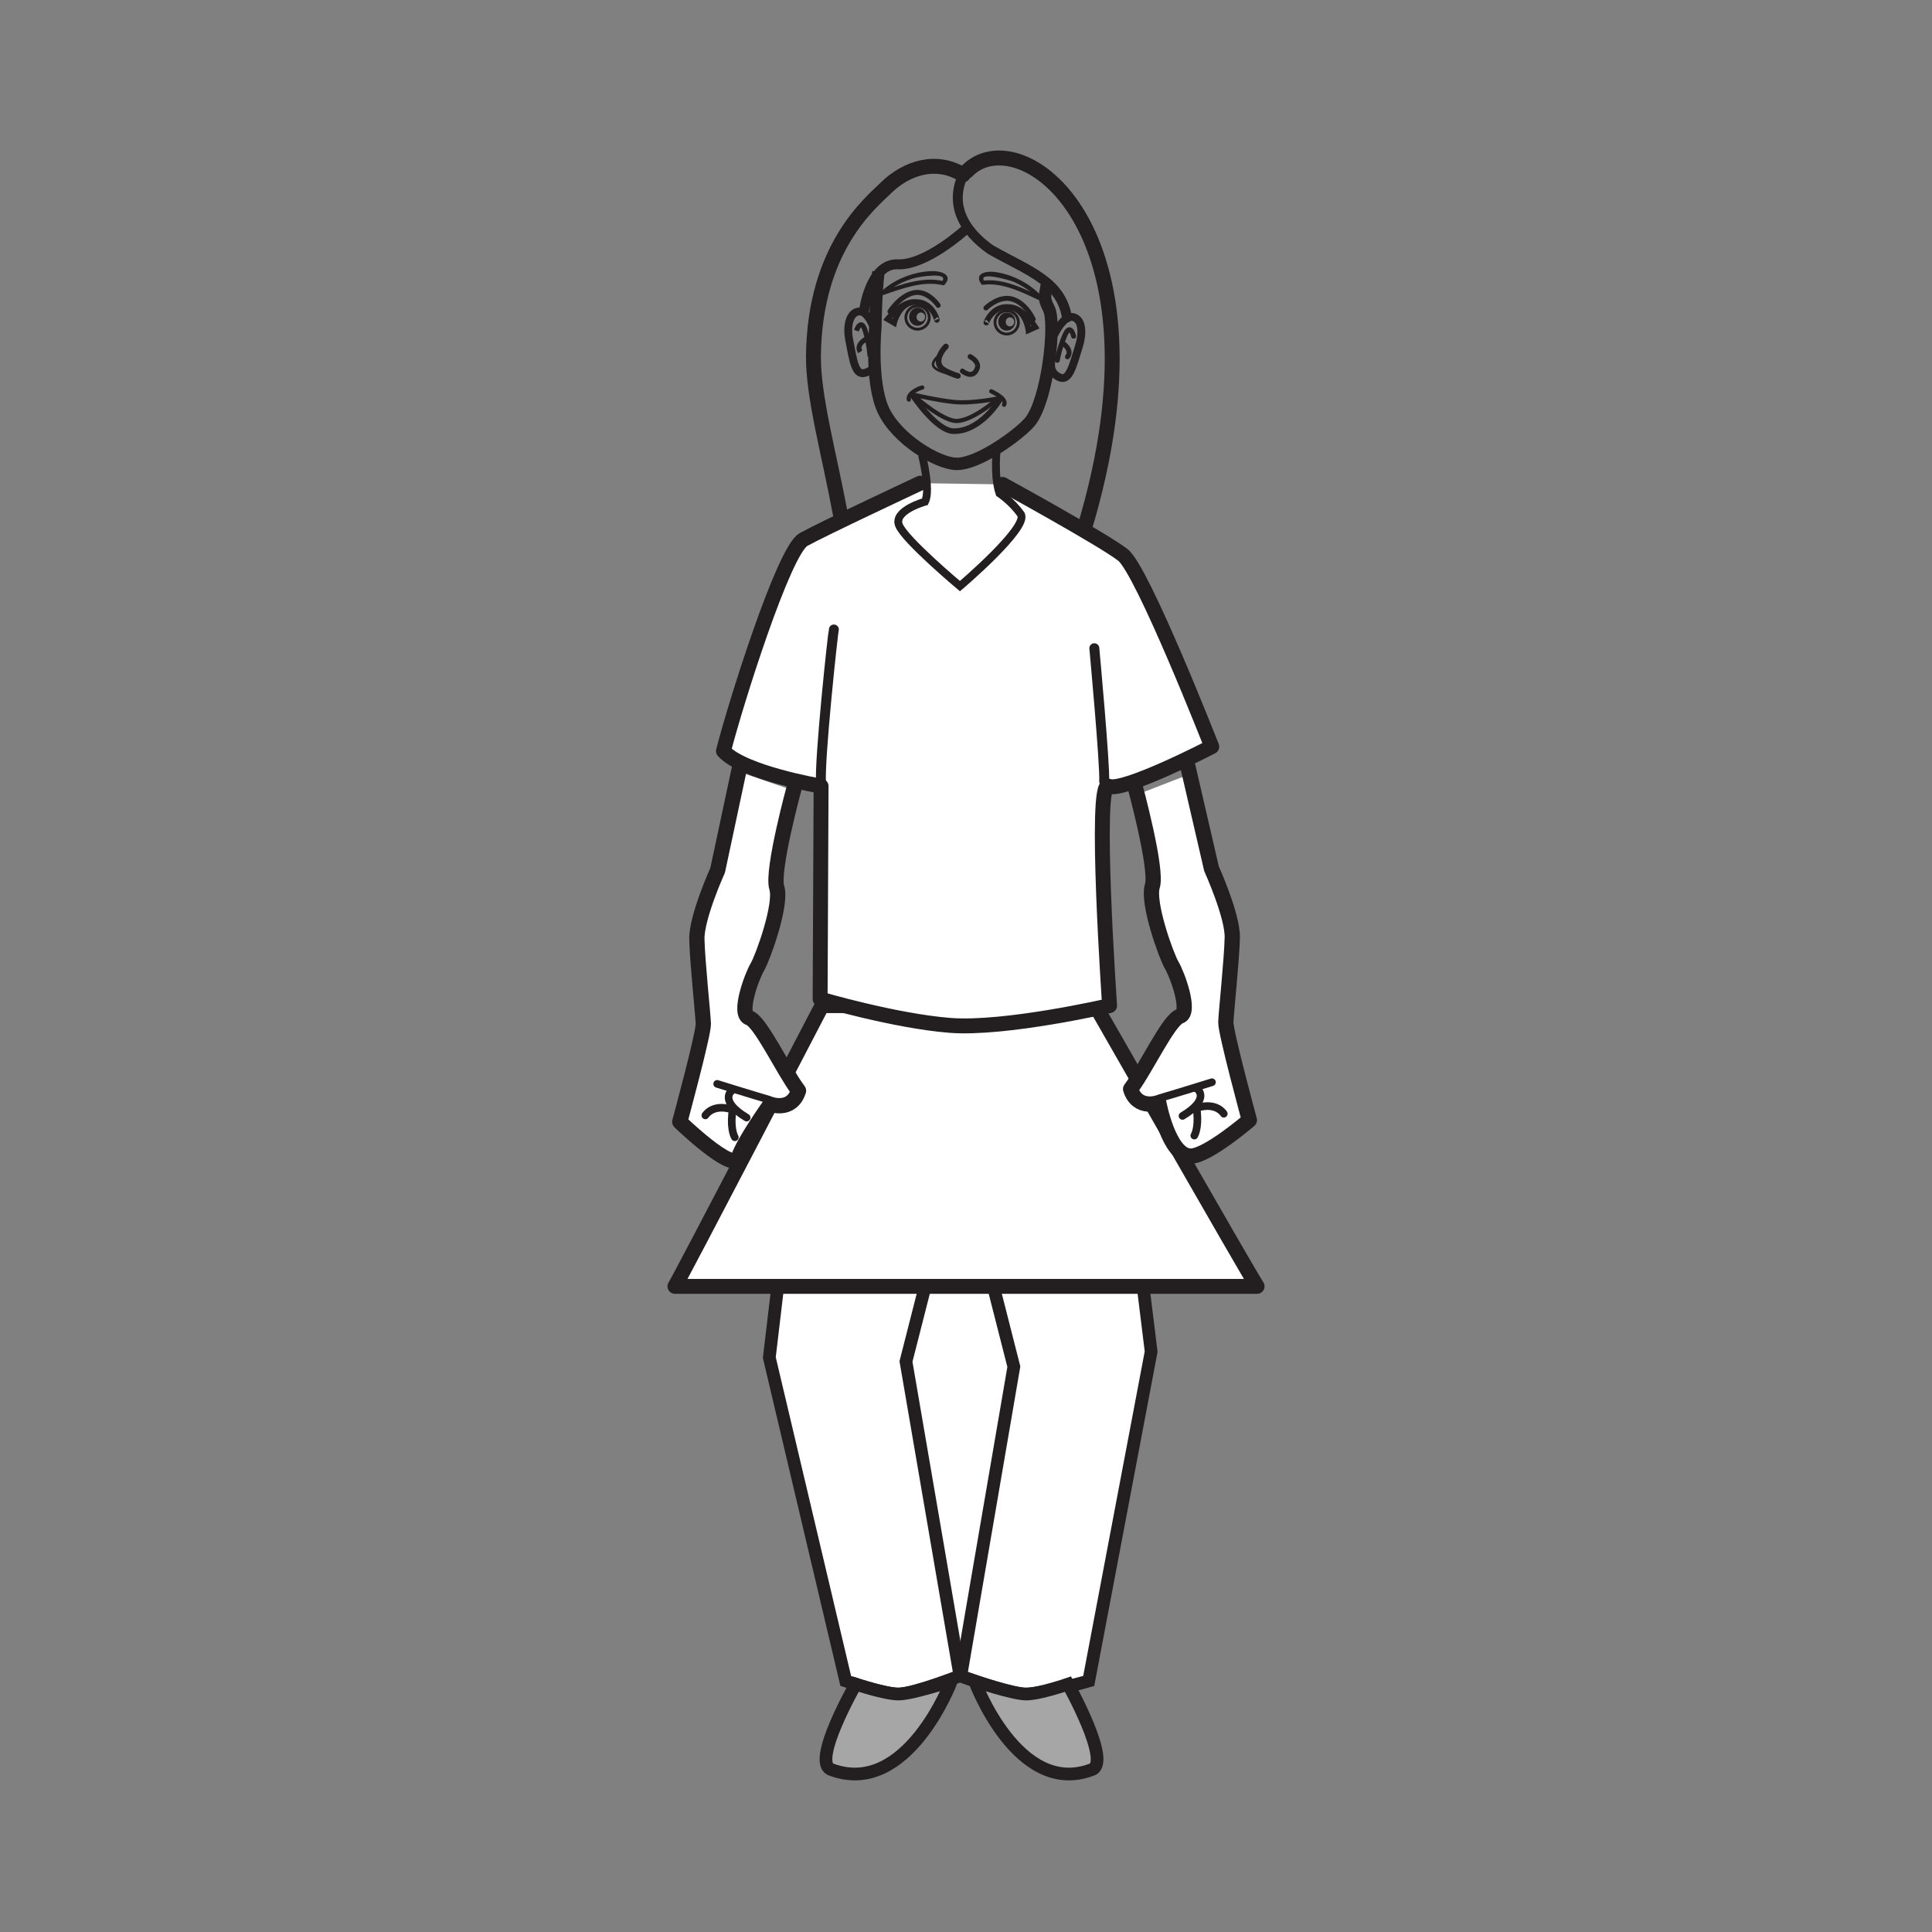 <?xml version="1.0" encoding="UTF-8"?>
<svg xmlns="http://www.w3.org/2000/svg" xmlns:xlink="http://www.w3.org/1999/xlink" width="500pt" height="500pt" viewBox="0 0 500 500" version="1.1">
<rect x="0" y="0" width="500" height="500" fill="#808080" stroke="none"/>
<g id="surface1">
<path style="fill-rule:nonzero;fill:rgb(100%,100%,100%);fill-opacity:1;stroke-width:3.287;stroke-linecap:butt;stroke-linejoin:miter;stroke:rgb(13.73%,12.16%,12.549%);stroke-opacity:1;stroke-miterlimit:4;" d="M -0.002 -0.002 L 8.736 -70.912 L -7.416 -156.146 C -7.416 -156.146 -19.811 -159.678 -24.084 -159.529 C -28.447 -159.361 -40.752 -154.811 -40.752 -154.811 C -40.752 -154.811 -52.475 -159.424 -56.662 -159.529 C -60.197 -159.6 -70.299 -156.146 -70.299 -156.146 L -90.08 -72.451 L -81.502 -0.002 " transform="matrix(1,0,0,-1,289.178,278.885)"/>
<path style="fill:none;stroke-width:3.287;stroke-linecap:butt;stroke-linejoin:miter;stroke:rgb(13.73%,12.16%,12.549%);stroke-opacity:1;stroke-miterlimit:4;" d="M -0.001 0.002 L 13.957 81.338 L -0.001 136.115 " transform="matrix(1,0,0,-1,248.426,435.033)"/>
<path style="fill:none;stroke-width:3.287;stroke-linecap:butt;stroke-linejoin:miter;stroke:rgb(13.73%,12.16%,12.549%);stroke-opacity:1;stroke-miterlimit:4;" d="M -0.001 -0.002 L -13.958 81.338 L -0.001 136.115 " transform="matrix(1,0,0,-1,248.426,433.693)"/>
<path style=" stroke:none;fill-rule:nonzero;fill:rgb(65.492%,64.864%,65.019%);fill-opacity:1;" d="M 215.09 457.949 C 209.926 455.996 221.469 435.855 221.469 435.855 C 221.469 435.855 228.98 438.398 232.516 438.414 C 236.074 438.414 246.23 435.035 246.23 435.035 C 246.23 435.035 234.793 465.359 215.09 457.949 "/>
<path style="fill:none;stroke-width:3.287;stroke-linecap:butt;stroke-linejoin:miter;stroke:rgb(13.73%,12.16%,12.549%);stroke-opacity:1;stroke-miterlimit:4;" d="M -0.001 -0.002 C -5.166 1.951 6.377 22.092 6.377 22.092 C 6.377 22.092 13.889 19.549 17.424 19.533 C 20.983 19.533 31.139 22.912 31.139 22.912 C 31.139 22.912 19.702 -7.412 -0.001 -0.002 Z M -0.001 -0.002 " transform="matrix(1,0,0,-1,215.091,457.947)"/>
<path style=" stroke:none;fill-rule:nonzero;fill:rgb(65.492%,64.864%,65.019%);fill-opacity:1;" d="M 282.629 457.949 C 287.672 455.996 276.395 435.855 276.395 435.855 C 276.395 435.855 269.062 438.398 265.609 438.414 C 262.137 438.414 252.219 435.035 252.219 435.035 C 252.219 435.035 263.383 465.359 282.629 457.949 "/>
<path style="fill:none;stroke-width:3.287;stroke-linecap:butt;stroke-linejoin:miter;stroke:rgb(13.73%,12.16%,12.549%);stroke-opacity:1;stroke-miterlimit:4;" d="M 0.002 -0.002 C 5.045 1.951 -6.232 22.092 -6.232 22.092 C -6.232 22.092 -13.565 19.549 -17.018 19.533 C -20.49 19.533 -30.408 22.912 -30.408 22.912 C -30.408 22.912 -19.244 -7.412 0.002 -0.002 Z M 0.002 -0.002 " transform="matrix(1,0,0,-1,282.627,457.947)"/>
<path style="fill:none;stroke-width:3.858;stroke-linecap:round;stroke-linejoin:round;stroke:rgb(13.73%,12.16%,12.549%);stroke-opacity:1;stroke-miterlimit:4;" d="M -0.001 -0 C -6.876 4.32 -14.685 1.852 -19.997 -3.391 C -23.864 -7.207 -38.438 -18.773 -38.739 -46.852 C -38.853 -57.34 -34.657 -72.242 -31.681 -88.266 " transform="matrix(1,0,0,-1,249.259,45.254)"/>
<path style=" stroke:none;fill-rule:nonzero;fill:rgb(100%,100%,100%);fill-opacity:1;" d="M 212.699 311.855 C 214.969 308.445 212.73 260.254 212.73 260.254 "/>
<path style=" stroke:none;fill-rule:nonzero;fill:rgb(100%,100%,100%);fill-opacity:1;" d="M 283.492 260.254 C 283.492 260.254 282.355 308.359 284.625 311.773 "/>
<path style="fill-rule:nonzero;fill:rgb(100%,100%,100%);fill-opacity:1;stroke-width:3.858;stroke-linecap:round;stroke-linejoin:round;stroke:rgb(13.73%,12.16%,12.549%);stroke-opacity:1;stroke-miterlimit:4;" d="M -0.001 -0 C -0.001 -0 39.569 -69.246 41.843 -72.656 L -108.825 -72.656 C -107.513 -70.68 -70.763 -0 -70.763 -0 Z M -0.001 -0 " transform="matrix(1,0,0,-1,283.493,260.254)"/>
<path style="fill-rule:nonzero;fill:rgb(100%,100%,100%);fill-opacity:1;stroke-width:3.858;stroke-linecap:round;stroke-linejoin:round;stroke:rgb(13.73%,12.16%,12.549%);stroke-opacity:1;stroke-miterlimit:4;" d="M 0 -0.001 C 0 -0.001 26.02 -14.267 31.129 -18.247 C 36.238 -22.22 54.141 -67.88 54.141 -67.88 C 54.141 -67.88 31.129 -79.802 27.395 -78.095 C 23.664 -76.396 27.699 -134.896 27.699 -134.896 C 27.699 -134.896 0.66 -141.142 -13.637 -140.005 C -27.937 -138.872 -47.215 -133.188 -47.215 -133.188 L -46.965 -78.095 C -46.965 -78.095 -67.133 -74.688 -72.234 -69.009 C -69.121 -56.798 -56.629 -17.106 -51.504 -14.267 C -46.402 -11.427 -21.305 0.315 -21.305 0.315 " transform="matrix(1,0,0,-1,259.461,125.358)"/>
<path style="fill-rule:nonzero;fill:rgb(100%,100%,100%);fill-opacity:1;stroke-width:2.572;stroke-linecap:round;stroke-linejoin:round;stroke:rgb(13.73%,12.16%,12.549%);stroke-opacity:1;stroke-miterlimit:4;" d="M 0.002 -0.001 C 0.002 -0.001 2.811 -30.383 2.553 -34.469 " transform="matrix(1,0,0,-1,283.209,167.765)"/>
<path style="fill-rule:nonzero;fill:rgb(100%,100%,100%);fill-opacity:1;stroke-width:2.572;stroke-linecap:round;stroke-linejoin:round;stroke:rgb(13.73%,12.16%,12.549%);stroke-opacity:1;stroke-miterlimit:4;" d="M -0.001 -0.001 C -0.255 -0.763 -3.825 -34.216 -3.317 -39.829 " transform="matrix(1,0,0,-1,215.806,162.913)"/>
<path style=" stroke:none;fill-rule:nonzero;fill:rgb(13.73%,12.16%,12.549%);fill-opacity:1;" d="M 253.949 73.5 C 252.043 70.855 255.078 70.121 257.227 70.363 C 261.859 70.895 266.832 73.445 269.867 77.023 C 270.203 77.422 269.742 78.074 269.258 77.852 C 264.77 75.758 259.523 73.035 254.438 73.691 C 253.762 73.781 253.594 72.73 254.281 72.645 C 259.594 71.953 264.969 74.676 269.648 76.863 C 269.438 77.137 269.234 77.41 269.039 77.688 C 267.297 75.641 264.863 74.105 262.457 72.98 C 261.52 72.539 252.746 70.008 254.781 72.832 C 255.176 73.391 254.344 74.059 253.949 73.5 "/>
<path style=" stroke:none;fill-rule:nonzero;fill:rgb(13.73%,12.16%,12.549%);fill-opacity:1;" d="M 243.656 72.969 C 246.055 70.289 238.098 71.617 237.094 71.855 C 234.113 72.574 230.988 74.133 228.754 76.254 C 228.566 75.953 228.387 75.652 228.203 75.359 C 233.141 73.676 238.883 71.473 244.141 72.758 C 244.793 72.918 244.684 73.977 244.027 73.812 C 238.953 72.574 233.391 74.715 228.637 76.328 C 228.055 76.527 227.637 75.848 228.086 75.426 C 231.539 72.16 236.805 70.199 241.504 70.16 C 243.59 70.133 246.68 71.18 244.512 73.605 C 244.051 74.105 243.191 73.477 243.656 72.969 "/>
<path style="fill:none;stroke-width:3.215;stroke-linecap:butt;stroke-linejoin:miter;stroke:rgb(13.73%,12.16%,12.549%);stroke-opacity:1;stroke-miterlimit:4;" d="M -0 0 C -0.731 -6.367 -0.778 -14.281 -0.778 -14.281 C -0.778 -14.281 -2.161 -28.488 1.312 -35.886 C 4.792 -43.285 15.207 -49.593 20.121 -49.718 C 25.941 -49.882 36.753 -41.847 39.25 -38.781 C 43.832 -33.144 46.023 -13.179 44.113 -9.57 C 42.468 -6.457 43.316 -5.964 43.57 -3.359 " transform="matrix(1,0,0,-1,227.329,70.332)"/>
<path style="fill:none;stroke-width:2.032;stroke-linecap:butt;stroke-linejoin:miter;stroke:rgb(13.73%,12.16%,12.549%);stroke-opacity:1;stroke-miterlimit:4;" d="M -0.002 0.001 C -0.002 0.001 2.326 -9.065 0.783 -12.131 C 0.783 -12.131 -7.381 -14.393 -5.967 -18.163 C -4.557 -21.924 9.822 -33.979 9.822 -33.979 C 9.822 -33.979 27.912 -18.631 25.561 -15.334 C 23.205 -12.041 20.057 -9.967 20.057 -9.967 C 18.506 -5.323 19.393 2.06 19.393 2.06 " transform="matrix(1,0,0,-1,238.607,117.709)"/>
<path style="fill:none;stroke-width:2.032;stroke-linecap:round;stroke-linejoin:round;stroke:rgb(13.73%,12.16%,12.549%);stroke-opacity:1;stroke-miterlimit:4;" d="M -0 0.001 C -0 0.001 2.387 5.134 4.91 4.403 C 7.441 3.689 7.187 -0.265 6.383 -2.878 C 4.68 -8.425 3.773 -12.269 1.258 -11.155 C -1.246 -10.05 -0.891 -7.729 -0.891 -7.729 " transform="matrix(1,0,0,-1,272.914,86.493)"/>
<path style="fill:none;stroke-width:1.286;stroke-linecap:round;stroke-linejoin:round;stroke:rgb(13.73%,12.16%,12.549%);stroke-opacity:1;stroke-miterlimit:4;" d="M -0 0.001 C -0 0.001 -0.832 3.668 -2.313 0.126 C -3.805 -3.41 -4.215 -6.23 -4.215 -6.23 " transform="matrix(1,0,0,-1,277.848,87.001)"/>
<path style="fill:none;stroke-width:1.286;stroke-linecap:round;stroke-linejoin:round;stroke:rgb(13.73%,12.16%,12.549%);stroke-opacity:1;stroke-miterlimit:4;" d="M -0.002 0.001 C -0.002 0.001 2.49 -1.687 1.104 -3.421 " transform="matrix(1,0,0,-1,275.158,88.919)"/>
<path style="fill:none;stroke-width:2.032;stroke-linecap:butt;stroke-linejoin:miter;stroke:rgb(13.73%,12.16%,12.549%);stroke-opacity:1;stroke-miterlimit:4;" d="M -0.001 -0 C -0.001 -0 -1.642 5.344 -4.236 4.898 C -6.826 4.465 -7.173 0.512 -6.662 -2.168 C -5.568 -7.871 -5.084 -11.789 -2.466 -10.961 C 0.151 -10.129 -0.021 -8.66 -0.021 -8.66 " transform="matrix(1,0,0,-1,226.384,85.523)"/>
<path style="fill:none;stroke-width:1.286;stroke-linecap:butt;stroke-linejoin:miter;stroke:rgb(13.73%,12.16%,12.549%);stroke-opacity:1;stroke-miterlimit:4;" d="M 0.002 -0.001 C 0.002 -0.001 1.228 3.55 2.318 -0.126 C 3.412 -3.801 3.513 -6.653 3.513 -6.653 " transform="matrix(1,0,0,-1,221.627,85.574)"/>
<path style="fill:none;stroke-width:1.286;stroke-linecap:butt;stroke-linejoin:miter;stroke:rgb(13.73%,12.16%,12.549%);stroke-opacity:1;stroke-miterlimit:4;" d="M -0.001 0 C -0.001 0 -2.665 -1.406 -1.47 -3.281 " transform="matrix(1,0,0,-1,224.091,87.774)"/>
<path style=" stroke:none;fill-rule:nonzero;fill:rgb(13.73%,12.16%,12.549%);fill-opacity:1;" d="M 239.848 103.246 C 239.805 103.238 239.762 103.234 239.723 103.234 C 239.684 103.234 239.684 103.176 239.723 103.176 C 239.762 103.184 239.801 103.188 239.844 103.188 C 239.887 103.188 239.887 103.246 239.848 103.246 "/>
<path style=" stroke:none;fill-rule:nonzero;fill:rgb(13.73%,12.16%,12.549%);fill-opacity:1;" d="M 260.285 83.199 C 260.34 82.551 260.883 82.074 261.484 82.129 C 262.09 82.184 262.535 82.754 262.473 83.402 C 262.418 84.047 261.879 84.523 261.277 84.473 C 260.664 84.414 260.223 83.844 260.285 83.199 M 258.363 83.027 C 258.25 84.316 259.129 85.453 260.34 85.562 C 261.555 85.672 262.633 84.715 262.75 83.422 C 262.871 82.129 261.98 80.992 260.77 80.883 C 259.559 80.773 258.484 81.73 258.363 83.027 "/>
<path style="fill:none;stroke-width:0.73;stroke-linecap:butt;stroke-linejoin:miter;stroke:rgb(13.73%,12.16%,12.549%);stroke-opacity:1;stroke-miterlimit:4;" d="M 0 0.001 C -0.148 -1.655 1.078 -3.116 2.746 -3.269 C 4.406 -3.425 5.883 -2.206 6.035 -0.55 C 6.184 1.106 4.953 2.571 3.289 2.727 C 1.625 2.876 0.16 1.657 0 0.001 Z M 0 0.001 " transform="matrix(1,0,0,-1,257.519,83.169)"/>
<path style=" stroke:none;fill-rule:nonzero;fill:rgb(13.73%,12.16%,12.549%);fill-opacity:1;" d="M 237.207 81.941 C 237.266 81.297 237.809 80.82 238.414 80.875 C 239.016 80.93 239.461 81.496 239.398 82.141 C 239.344 82.789 238.805 83.266 238.199 83.211 C 237.59 83.156 237.156 82.586 237.207 81.941 M 235.289 81.77 C 235.172 83.059 236.062 84.199 237.266 84.305 C 238.48 84.414 239.559 83.457 239.676 82.164 C 239.801 80.875 238.91 79.738 237.699 79.629 C 236.484 79.516 235.406 80.473 235.289 81.77 "/>
<path style="fill:none;stroke-width:0.73;stroke-linecap:butt;stroke-linejoin:miter;stroke:rgb(13.73%,12.16%,12.549%);stroke-opacity:1;stroke-miterlimit:4;" d="M -0 0.002 C -0.153 -1.654 1.082 -3.115 2.742 -3.271 C 4.41 -3.42 5.886 -2.205 6.039 -0.549 C 6.183 1.111 4.957 2.576 3.296 2.729 C 1.625 2.881 0.156 1.658 -0 0.002 Z M -0 0.002 " transform="matrix(1,0,0,-1,234.446,81.912)"/>
<path style="fill:none;stroke-width:1.093;stroke-linecap:round;stroke-linejoin:round;stroke:rgb(13.73%,12.16%,12.549%);stroke-opacity:1;stroke-miterlimit:4;" d="M -0.001 0.001 C -0.001 0.001 6.433 -1.503 10.765 -1.937 C 15.386 -2.398 22.136 -1.015 22.136 -1.015 C 22.136 -1.015 14.628 -7.742 10.44 -6.742 C 6.249 -5.746 -0.001 0.001 -0.001 0.001 Z M -0.001 0.001 " transform="matrix(1,0,0,-1,236.169,102.102)"/>
<path style="fill:none;stroke-width:1.458;stroke-linecap:round;stroke-linejoin:round;stroke:rgb(13.73%,12.16%,12.549%);stroke-opacity:1;stroke-miterlimit:4;" d="M 0 -0.001 C 0 -0.001 5.942 -8.938 10.375 -9.056 C 17.309 -9.239 22.184 -1.208 22.184 -1.208 " transform="matrix(1,0,0,-1,236.355,102.526)"/>
<path style="fill:none;stroke-width:1.093;stroke-linecap:round;stroke-linejoin:round;stroke:rgb(13.73%,12.16%,12.549%);stroke-opacity:1;stroke-miterlimit:4;" d="M -0.001 0.002 C -0.836 -0.162 -3.797 -1.447 -3.477 -3.119 " transform="matrix(1,0,0,-1,238.68,100.291)"/>
<path style="fill:none;stroke-width:1.093;stroke-linecap:round;stroke-linejoin:round;stroke:rgb(13.73%,12.16%,12.549%);stroke-opacity:1;stroke-miterlimit:4;" d="M -0.002 -0 C -0.002 -0 4.236 -1.883 3.322 -3.484 " transform="matrix(1,0,0,-1,256.537,101.266)"/>
<path style="fill:none;stroke-width:1.286;stroke-linecap:round;stroke-linejoin:round;stroke:rgb(13.73%,12.16%,12.549%);stroke-opacity:1;stroke-miterlimit:4;" d="M -0.001 0.001 C -0.001 0.001 3.495 3.455 7.046 2.228 C 10.53 1.029 12.233 -2.94 12.233 -2.94 " transform="matrix(1,0,0,-1,255.161,79.701)"/>
<path style="fill:none;stroke-width:1.458;stroke-linecap:butt;stroke-linejoin:miter;stroke:rgb(13.73%,12.16%,12.549%);stroke-opacity:1;stroke-miterlimit:4;" d="M 0.001 0.001 C 0.321 -0.795 -0.866 5.005 -5.925 4.529 C -9.827 4.154 -10.995 -0.842 -10.995 -0.842 L -12.706 0.142 C -12.706 0.142 -9.073 4.767 -5.577 4.576 " transform="matrix(1,0,0,-1,242.398,82.728)"/>
<path style="fill:none;stroke-width:1.458;stroke-linecap:butt;stroke-linejoin:miter;stroke:rgb(13.73%,12.16%,12.549%);stroke-opacity:1;stroke-miterlimit:4;" d="M 0.002 0.002 C -0.408 -0.752 1.404 4.884 6.377 3.853 C 10.225 3.06 10.838 -2.038 10.838 -2.038 L 12.639 -1.237 C 12.639 -1.237 9.533 3.752 6.041 3.943 " transform="matrix(1,0,0,-1,255.322,83.431)"/>
<path style="fill:none;stroke-width:1.286;stroke-linecap:round;stroke-linejoin:round;stroke:rgb(13.73%,12.16%,12.549%);stroke-opacity:1;stroke-miterlimit:4;" d="M -0.001 0.001 C -0.001 0.001 -2.735 4.076 -6.403 3.24 C -9.993 2.423 -12.481 -1.592 -12.481 -1.592 " transform="matrix(1,0,0,-1,242.802,79.029)"/>
<path style="fill:none;stroke-width:1.458;stroke-linecap:round;stroke-linejoin:round;stroke:rgb(13.73%,12.16%,12.549%);stroke-opacity:1;stroke-miterlimit:4;" d="M -0.002 0.002 C -0.294 -0.256 -1.06 -1.139 -1.529 -2.201 C -2.119 -3.537 -2.212 -5.111 -0.337 -6.178 C 1.264 -7.096 3.1 -7.604 3.1 -7.604 " transform="matrix(1,0,0,-1,244.806,89.678)"/>
<path style="fill:none;stroke-width:0.643;stroke-linecap:round;stroke-linejoin:round;stroke:rgb(13.73%,12.16%,12.549%);stroke-opacity:1;stroke-miterlimit:4;" d="M 0.001 -0.001 C 0.001 -0.001 -4.299 0.854 -4.209 2.503 C -4.209 2.503 -4.143 3.737 -2.42 4.882 " transform="matrix(1,0,0,-1,245.663,96.745)"/>
<path style="fill:none;stroke-width:1.286;stroke-linecap:round;stroke-linejoin:round;stroke:rgb(13.73%,12.16%,12.549%);stroke-opacity:1;stroke-miterlimit:4;" d="M -0.001 0.001 C -0.001 0.001 2.893 -2.452 3.909 0.958 C 3.854 0.908 4.432 2.357 1.991 3.748 " transform="matrix(1,0,0,-1,249.076,96.037)"/>
<path style="fill:none;stroke-width:3.858;stroke-linecap:round;stroke-linejoin:round;stroke:rgb(13.73%,12.16%,12.549%);stroke-opacity:1;stroke-miterlimit:4;" d="M 0.002 -0.001 C 13.439 14.061 53.975 -14.341 30.443 -92.462 " transform="matrix(1,0,0,-1,250.193,44.346)"/>
<path style="fill:none;stroke-width:2.572;stroke-linecap:round;stroke-linejoin:round;stroke:rgb(13.73%,12.16%,12.549%);stroke-opacity:1;stroke-miterlimit:4;" d="M -0.001 0.001 C -4.689 -8.437 -0.626 -15.624 6.561 -20.624 C 16.557 -26.249 24.682 -28.749 26.249 -38.12 " transform="matrix(1,0,0,-1,249.884,44.032)"/>
<path style="fill:none;stroke-width:2.572;stroke-linecap:round;stroke-linejoin:round;stroke:rgb(13.73%,12.16%,12.549%);stroke-opacity:1;stroke-miterlimit:4;" d="M 0 -0.001 C 0 -0.001 -10.004 -9.06 -17.187 -8.748 C -24.375 -8.439 -25.934 -20.623 -25.934 -20.623 " transform="matrix(1,0,0,-1,249.57,59.655)"/>
<path style=" stroke:none;fill-rule:nonzero;fill:rgb(100%,100%,100%);fill-opacity:1;" d="M 307.883 200.367 L 313.535 224.812 C 313.535 224.812 319.035 236.953 318.91 242.648 C 318.781 248.355 317.348 261.906 317.238 264.512 C 317.145 267.109 323.332 289.891 323.332 289.891 C 323.332 289.891 312.469 299.23 308.141 299.203 C 302.414 299.164 299.879 285.34 299.879 285.34 C 299.879 285.34 294.371 287.457 292.605 281.844 C 296.625 276.488 302.414 263.977 305.359 262.996 C 308.305 262.012 304.664 252.191 303.258 249.832 C 301.855 247.477 296.852 233.652 298.23 229.301 C 299.613 224.941 294.734 205.457 294.734 205.457 "/>
<path style="fill:none;stroke-width:3.952;stroke-linecap:round;stroke-linejoin:round;stroke:rgb(13.73%,12.16%,12.549%);stroke-opacity:1;stroke-miterlimit:4;" d="M -0.002 -0.001 L 6.424 -27.79 C 6.424 -27.79 11.928 -39.93 11.803 -45.626 C 11.67 -51.333 10.232 -64.883 10.131 -67.489 C 10.029 -70.086 16.221 -92.868 16.221 -92.868 C 16.221 -92.868 5.354 -102.208 1.029 -102.18 C -4.697 -102.137 -7.228 -88.317 -7.228 -88.317 C -7.228 -88.317 -12.736 -90.434 -14.506 -84.821 C -10.486 -79.465 -4.697 -66.958 -1.752 -65.969 C 1.193 -64.989 -2.447 -55.169 -3.853 -52.809 C -5.256 -50.454 -10.26 -36.629 -8.881 -32.278 C -7.498 -27.919 -13.463 -6.118 -13.463 -6.118 " transform="matrix(1,0,0,-1,307.111,197.023)"/>
<path style="fill:none;stroke-width:1.976;stroke-linecap:round;stroke-linejoin:round;stroke:rgb(13.73%,12.16%,12.549%);stroke-opacity:1;stroke-miterlimit:4;" d="M 0.002 -0 C 0.002 -0 1.131 1.684 0.721 6.086 " transform="matrix(1,0,0,-1,309.08,293.891)"/>
<path style="fill:none;stroke-width:1.976;stroke-linecap:round;stroke-linejoin:round;stroke:rgb(13.73%,12.16%,12.549%);stroke-opacity:1;stroke-miterlimit:4;" d="M 0 0.002 C 0 0.002 -1.793 3.053 -6.73 1.588 " transform="matrix(1,0,0,-1,316.715,288.236)"/>
<path style="fill-rule:nonzero;fill:rgb(100%,100%,100%);fill-opacity:1;stroke-width:1.976;stroke-linecap:round;stroke-linejoin:round;stroke:rgb(13.73%,12.16%,12.549%);stroke-opacity:1;stroke-miterlimit:4;" d="M 0 0.002 C 0.684 -0.15 3.816 -2.857 -3.41 -7.186 " transform="matrix(1,0,0,-1,309.441,281.615)"/>
<path style="fill:none;stroke-width:1.976;stroke-linecap:round;stroke-linejoin:round;stroke:rgb(13.73%,12.16%,12.549%);stroke-opacity:1;stroke-miterlimit:4;" d="M 0 -0.002 C 0 -0.002 -10.383 -3.228 -13.5 -4.115 " transform="matrix(1,0,0,-1,313.656,280.076)"/>
<path style=" stroke:none;fill-rule:nonzero;fill:rgb(100%,100%,100%);fill-opacity:1;" d="M 191.59 199.863 L 185.723 225.242 C 185.723 225.242 180.223 237.383 180.348 243.082 C 180.477 248.785 181.91 262.34 182.016 264.941 C 182.113 267.543 175.926 290.324 175.926 290.324 C 175.926 290.324 187.578 302.125 191.117 299.633 C 195.449 296.582 199.375 285.773 199.375 285.773 C 199.375 285.773 204.887 287.891 206.652 282.273 C 202.633 276.918 196.844 264.41 193.898 263.426 C 190.953 262.445 194.594 252.625 196 250.266 C 197.402 247.906 202.406 234.086 201.027 229.73 C 199.645 225.375 205.613 204.676 205.613 204.676 "/>
<path style="fill:none;stroke-width:3.952;stroke-linecap:round;stroke-linejoin:round;stroke:rgb(13.73%,12.16%,12.549%);stroke-opacity:1;stroke-miterlimit:4;" d="M -0.001 0.001 L -5.567 -26.097 C -5.567 -26.097 -11.067 -38.237 -10.942 -43.937 C -10.813 -49.64 -9.376 -63.194 -9.27 -65.796 C -9.172 -68.397 -15.364 -91.179 -15.364 -91.179 C -15.364 -91.179 -1.43 -104.628 -0.172 -100.487 C 1.062 -96.433 8.085 -86.628 8.085 -86.628 C 8.085 -86.628 13.593 -88.741 15.363 -83.128 C 11.343 -77.772 5.554 -65.265 2.609 -64.28 C -0.336 -63.3 3.304 -53.48 4.71 -51.12 C 6.113 -48.761 11.117 -34.94 9.738 -30.585 C 8.355 -26.23 14.32 -4.429 14.32 -4.429 " transform="matrix(1,0,0,-1,191.29,199.145)"/>
<path style="fill:none;stroke-width:1.976;stroke-linecap:round;stroke-linejoin:round;stroke:rgb(13.73%,12.16%,12.549%);stroke-opacity:1;stroke-miterlimit:4;" d="M -0.001 0 C -0.001 0 1.792 3.055 6.73 1.59 " transform="matrix(1,0,0,-1,182.543,288.668)"/>
<path style="fill:none;stroke-width:1.976;stroke-linecap:round;stroke-linejoin:round;stroke:rgb(13.73%,12.16%,12.549%);stroke-opacity:1;stroke-miterlimit:4;" d="M -0 -0 C -0 -0 10.383 -3.227 13.496 -4.113 " transform="matrix(1,0,0,-1,185.602,280.508)"/>
<path style="fill:none;stroke-width:1.976;stroke-linecap:round;stroke-linejoin:round;stroke:rgb(13.73%,12.16%,12.549%);stroke-opacity:1;stroke-miterlimit:4;" d="M -0.001 -0.002 C -0.001 -0.002 -1.126 1.682 -0.716 6.084 " transform="matrix(1,0,0,-1,190.177,294.322)"/>
<path style="fill-rule:nonzero;fill:rgb(100%,100%,100%);fill-opacity:1;stroke-width:1.976;stroke-linecap:round;stroke-linejoin:round;stroke:rgb(13.73%,12.16%,12.549%);stroke-opacity:1;stroke-miterlimit:4;" d="M 0.001 0 C -0.679 -0.152 -3.816 -2.859 3.411 -7.187 " transform="matrix(1,0,0,-1,189.816,282.047)"/>
</g>
</svg>
